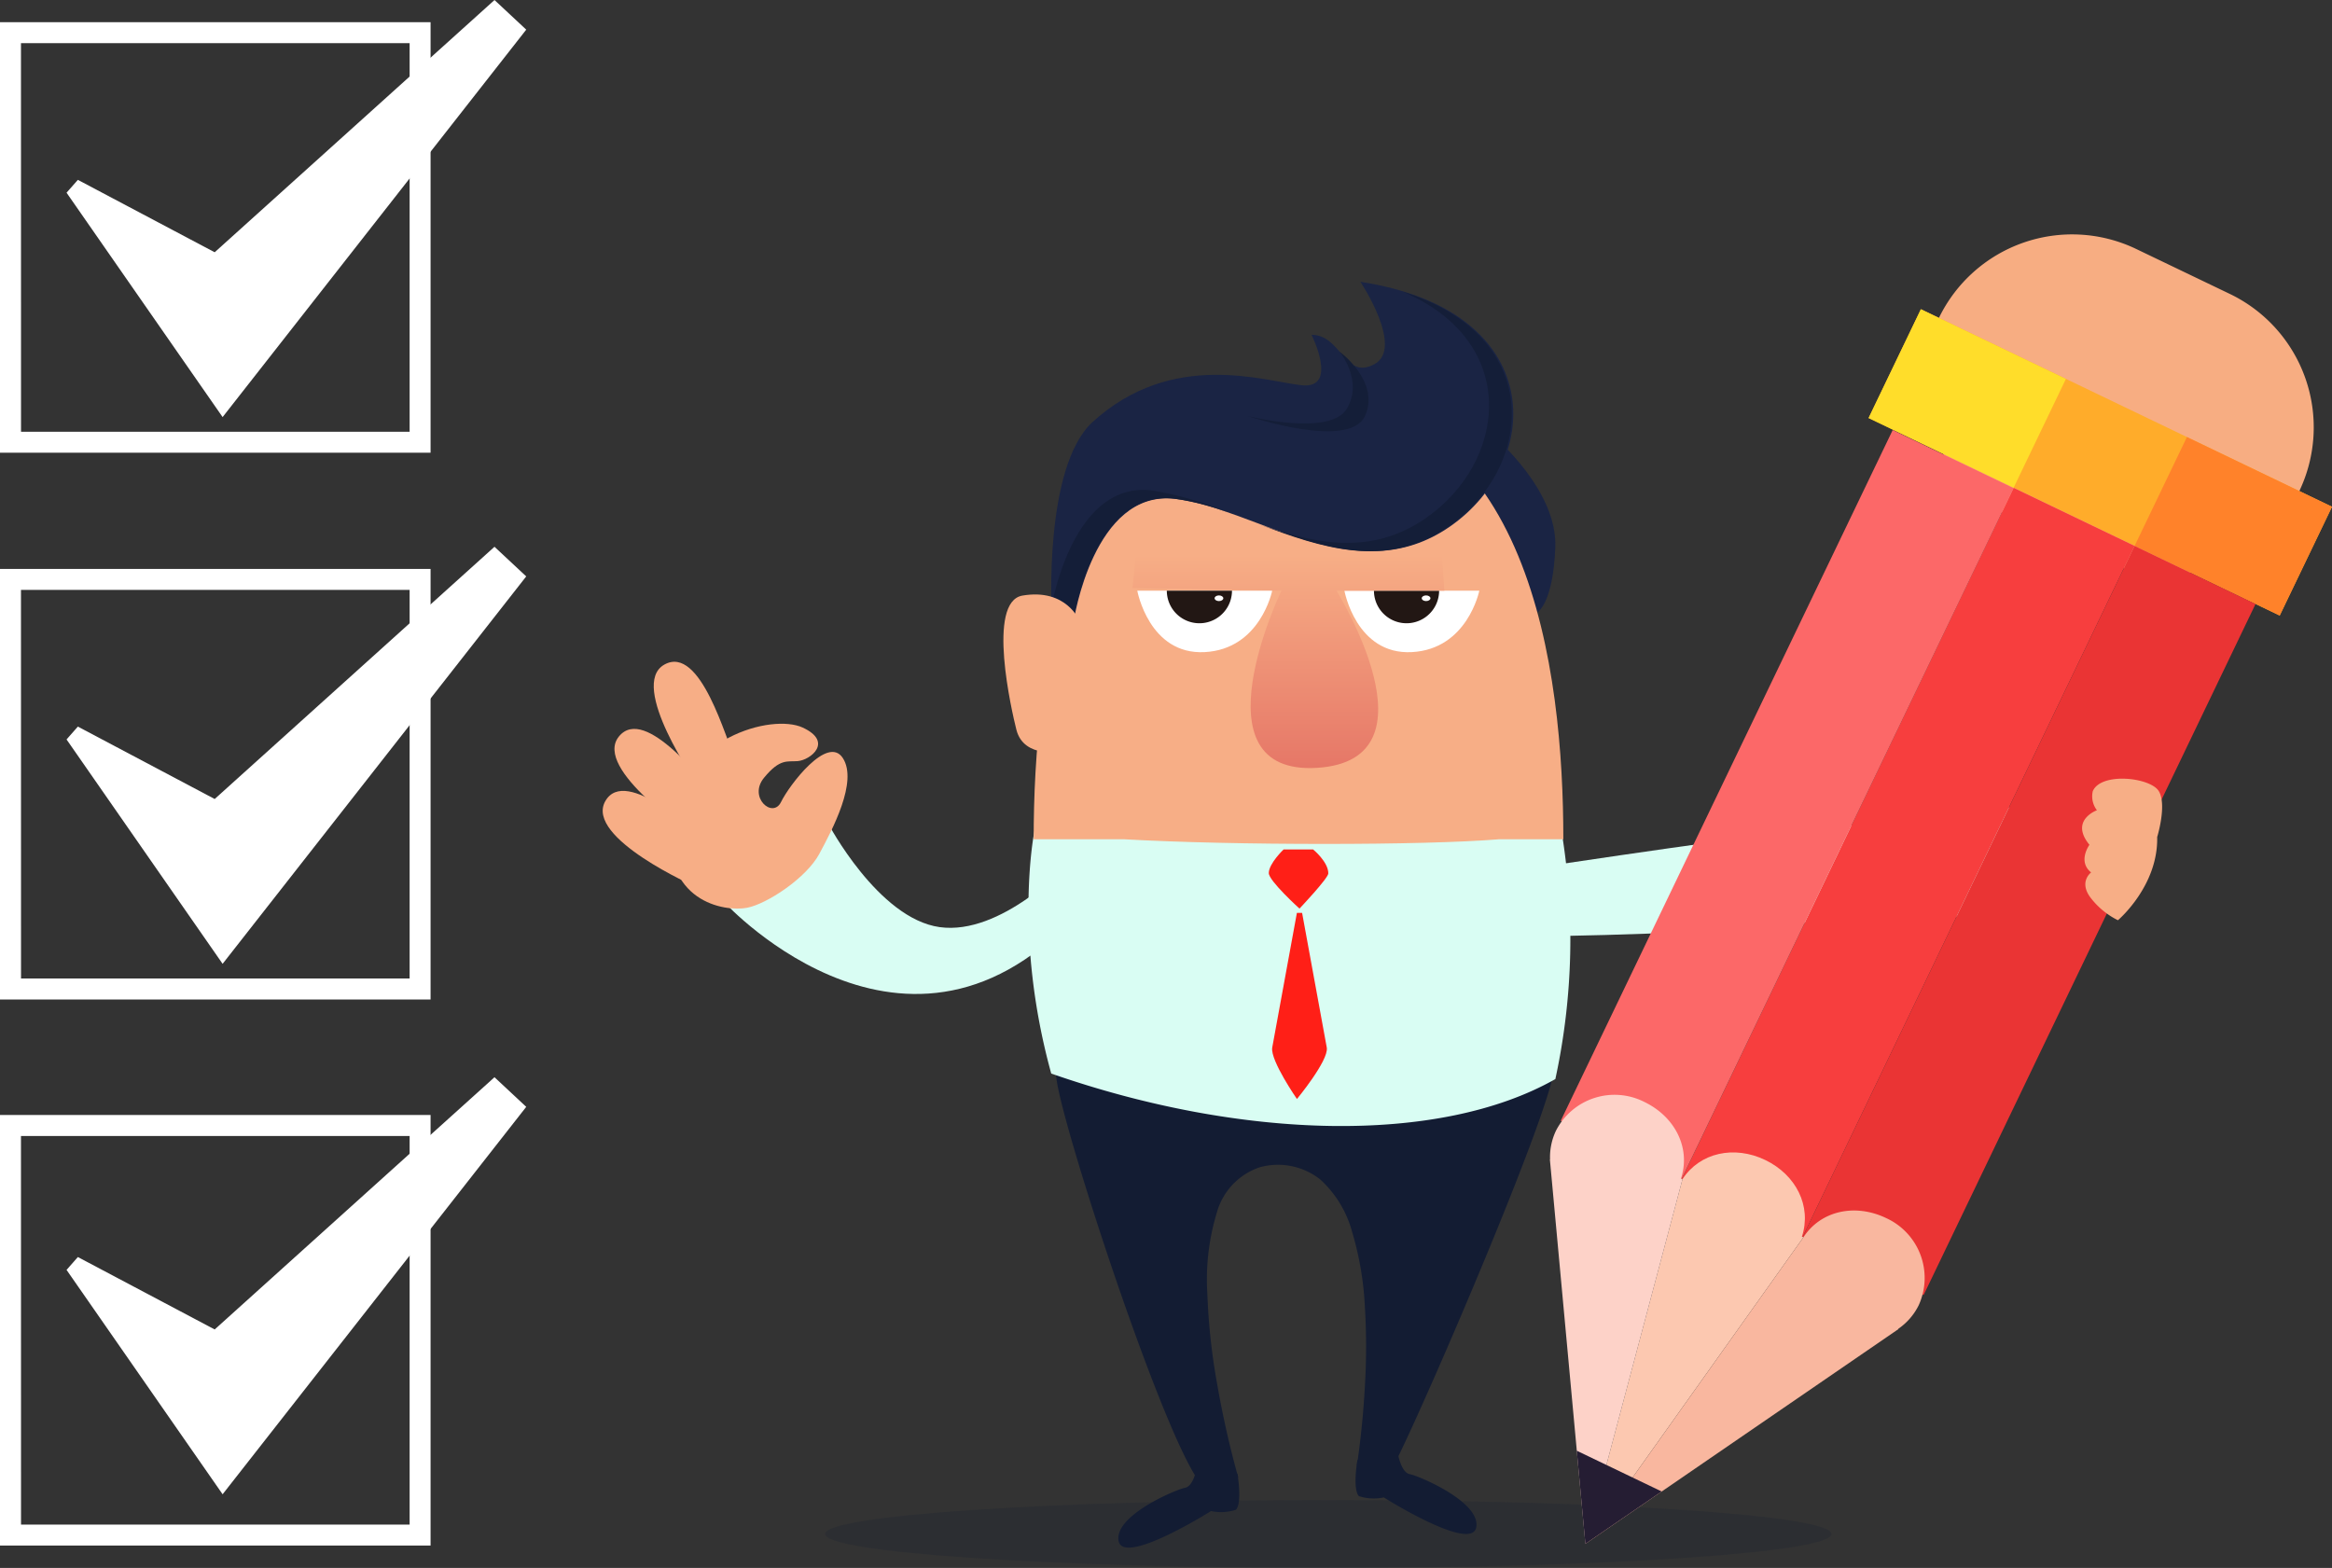 <svg xmlns="http://www.w3.org/2000/svg" xmlns:xlink="http://www.w3.org/1999/xlink" width="242" height="162.713" viewBox="0 0 242 162.713"><rect x="0" y="0" width="242" height="162.713" fill="#333333" stroke="none"/><defs><style>.a{fill:#fff;}.b,.d{fill:#131c33;}.b{opacity:0.193;}.c{fill:#1a2444;}.e{fill:#d9fdf3;}.f{fill:#f7ae86;}.g{fill:#221714;}.h{fill:url(#a);}.i{fill:#141e38;}.j{fill:#ff1f17;}.k{fill:#f7ad82;}.l{fill:#ffac2a;}.m{fill:#ff822a;}.n{fill:#ffdd2a;}.o{fill:#f73e3e;}.p{fill:#ea3434;}.q{fill:#fc6868;}.r{fill:#fcc8b0;}.s{fill:#fdd2c8;}.t{fill:#f9b79f;}.u{fill:#251d33;}</style><linearGradient id="a" x1="0.5" y1="0.992" x2="0.5" y2="0.18" gradientUnits="objectBoundingBox"><stop offset="0.022" stop-color="#e67767"/><stop offset="1" stop-color="#f7ae86"/></linearGradient></defs><g transform="translate(-1228 -1046)"><path class="a" d="M748.006,904.739H703.324V860.057h44.682Zm-42.5-2.177h40.327V862.234H705.5Z" transform="translate(524.676 188.244)"/><g transform="translate(1234.9 1046)"><g transform="translate(0 0)"><path class="a" d="M819.727,840.293l19.2,10.162-8.382.4,32.417-29.223,3.294,3.074-26.921,34.353-4.587,5.853-3.795-5.455-12.4-17.83Z" transform="translate(-818.547 -821.629)"/></g></g><path class="a" d="M748.006,1852.217H703.324v-44.682h44.682Zm-42.5-2.177h40.327v-40.327H705.5Z" transform="translate(524.676 -702.495)"/><g transform="translate(1234.9 1102.739)"><g transform="translate(0 0)"><path class="a" d="M819.727,1787.771l19.2,10.162-8.382.4,32.417-29.223,3.294,3.074-26.921,34.353-4.587,5.853-3.795-5.455-12.4-17.83Z" transform="translate(-818.547 -1769.107)"/></g></g><g transform="translate(1234.9 1157.787)"><g transform="translate(0 0)"><path class="a" d="M819.727,2707.021l19.2,10.162-8.382.4,32.417-29.223,3.294,3.074-26.921,34.353-4.587,5.853-3.795-5.455-12.4-17.83Z" transform="translate(-818.547 -2688.357)"/></g></g><path class="a" d="M748.006,2798.6H703.324v-44.682h44.682Zm-42.5-2.177h40.327V2756.1H705.5Z" transform="translate(524.676 -1592.209)"/><path class="b" d="M2237.536,3424.655c0,1.945-23.381,3.522-52.223,3.522s-52.224-1.577-52.224-3.522,23.381-3.522,52.224-3.522S2237.536,3422.71,2237.536,3424.655Z" transform="translate(-819.469 -2219.465)"/><path class="c" d="M3216.906,1579.507s6.5,5.508,6.274,11.4-1.866,6.762-1.866,6.762l-9.3-12.959Z" transform="translate(-1833.78 -488.122)"/><path class="d" d="M2585.27,2562.27c.091,3.669-13.229,34.637-16.409,40.947-.078.155-.182.527-.323.634-.052.04-.061.016-.141.025a7.354,7.354,0,0,1-1.173-.063l-2.43-.13c.132-.824.237-1.654.335-2.483q.364-3.081.52-6.184a67.144,67.144,0,0,0-.031-7.878,32.463,32.463,0,0,0-1.309-7.648,11.371,11.371,0,0,0-3.316-5.472,7.069,7.069,0,0,0-6.311-1.257,6.909,6.909,0,0,0-4.427,4.711,23.837,23.837,0,0,0-.976,8.462,65.33,65.33,0,0,0,1.015,9.315q.69,3.971,1.7,7.879c.157.6.317,1.207.49,1.806l-4.126.338c-4.087-5.743-14.652-38.275-14.773-42.071,1.9.321,5.694-8.072,7.6-7.751l9.3,1.571,13.191,2.228,12.125,2.048,6.1,1.029C2581.932,2562.333,2585.241,2562.265,2585.27,2562.27Z" transform="translate(-1195.985 -1405.616)"/><g transform="translate(1334.727 1131.933)"><path class="e" d="M2486.178,2256.96s-2.216,10.8,1.745,25.147c19.8,6.911,40.275,7.4,52.315.573a68.694,68.694,0,0,0,.587-26.05Z" transform="translate(-2485.56 -2256.631)"/></g><path class="f" d="M2522.056,1510.2c-24.157,0-27.483,28.558-27.483,45.864h9.336c11.373.648,31.194.648,38.978,0h6.652C2549.539,1538.763,2546.213,1510.2,2522.056,1510.2Z" transform="translate(-1159.306 -422.97)"/><path class="d" d="M2649.453,3365.511s-.344,1.907-1.219,2.058-7.388,2.876-6.9,5.516,9.592-3.1,9.592-3.1a4.99,4.99,0,0,0,2.586-.135c.675-.726.157-3.731.157-3.731Z" transform="translate(-1297.254 -2167.174)"/><path class="d" d="M3056.778,3341.874s.344,1.907,1.219,2.058,7.388,2.877,6.9,5.516-9.592-3.1-9.592-3.1a4.99,4.99,0,0,1-2.586-.135c-.675-.726-.157-3.732-.157-3.732Z" transform="translate(-1683.702 -2144.952)"/><g transform="translate(1346.019 1107.298)"><path class="a" d="M2688.12,1845.249s-1.221,6.068-7,6.376-7-6.376-7-6.376Z" transform="translate(-2674.119 -1845.249)"/><path class="g" d="M2732.087,1845.249a3.381,3.381,0,0,1-6.762,0Z" transform="translate(-2722.259 -1845.249)"/><path class="a" d="M2809.037,1853.8c0,.162-.2.294-.452.294s-.452-.132-.452-.294.2-.294.452-.294S2809.037,1853.641,2809.037,1853.8Z" transform="translate(-2800.108 -1853.014)"/></g><g transform="translate(1367.514 1107.298)"><path class="a" d="M3047.065,1845.249s-1.221,6.068-7,6.376-7-6.376-7-6.376Z" transform="translate(-3033.065 -1845.249)"/><path class="g" d="M3091.032,1845.249a3.381,3.381,0,0,1-6.762,0Z" transform="translate(-3081.204 -1845.249)"/><path class="a" d="M3167.979,1853.8c0,.162-.2.294-.452.294s-.452-.132-.452-.294.2-.294.452-.294S3167.979,1853.641,3167.979,1853.8Z" transform="translate(-3159.051 -1853.014)"/></g><path class="h" d="M2697.612,1698.157l-31.042,1.517-.73,7.017,15.452.274s-9.238,19.2,3.716,18.384,2-18.384,2-18.384H2698.2Z" transform="translate(-1320.317 -599.667)"/><path class="c" d="M2527.361,1345.156s2.047-13.608,10.477-12.645,18.787,9.634,28.541,2.89,10.236-22.4-9.273-25.41c0,0,4.576,6.864,1.445,8.55s-3.393-3.052-6.521-3.052c0,0,2.856,5.644-1.021,5.236s-13.412-3.75-21.722,3.837c-5.058,4.7-4.215,19.75-4.215,19.75Z" transform="translate(-1187.93 -234.746)"/><path class="i" d="M2535.08,1670.626c-7.632-.872-10.032,10.2-10.418,12.3.009.234.016.364.016.364l2.288.843s2.047-13.608,10.477-12.645a26.7,26.7,0,0,1,5.66,1.455A35.577,35.577,0,0,0,2535.08,1670.626Z" transform="translate(-1187.594 -573.739)"/><path class="i" d="M2900.806,1327.327c12.262,5.244,10.75,17.69,2.336,23.507-5.707,3.946-11.62,2.614-17.233.637,6.3,2.359,13.082,4.731,19.6.227C2914.424,1345.531,2915.587,1331.915,2900.806,1327.327Z" transform="translate(-1527.207 -251.044)"/><path class="f" d="M2450.03,1854.5s-1.348-3.379-5.91-2.6c-3.754.637-1.094,12.085-.631,13.915.784,3.1,4.82,2.238,4.82,2.238Z" transform="translate(-1110.016 -744.093)"/><path class="j" d="M2903.544,2293.681s-1.524,1.451-1.538,2.448c-.011.8,3.187,3.691,3.187,3.691s2.991-3.156,2.99-3.653c0-1.206-1.578-2.486-1.578-2.486Z" transform="translate(-1542.34 -1159.529)"/><path class="j" d="M2910.875,2403.553h-.539s-2.107,11.553-2.564,14c-.19,1.339,2.568,5.317,2.568,5.317s3.29-3.979,3.1-5.317C2912.982,2415.105,2910.875,2403.553,2910.875,2403.553Z" transform="translate(-1547.752 -1262.821)"/><path class="i" d="M2875.039,1430.608s4.3,3.148,2.659,6.706-12.165,0-12.165,0,8.543,2.174,10.29-.765S2875.039,1430.608,2875.039,1430.608Z" transform="translate(-1508.052 -348.14)"/><path class="e" d="M3305.322,2205.408s23.314-3.524,29.1-4.1c5.441-.545,35.593-4.1,35.593-4.1l-1.4,12.357s-27.348.428-35.756,1.357c-9.2,1.015-26.462,1.1-26.462,1.1Z" transform="translate(-1921.504 -1068.826)"/><g transform="translate(1388.836 1070.319)"><path class="k" d="M4039.694,1236.418h0a15.362,15.362,0,0,1,20.438-7.176l9.791,4.7a15.362,15.362,0,0,1,7.175,20.438h0a15.362,15.362,0,0,1-20.438,7.175l-9.791-4.7A15.362,15.362,0,0,1,4039.694,1236.418Z" transform="translate(-3999.324 -1227.741)"/><rect class="l" width="12.532" height="47.344" transform="matrix(-0.433, 0.901, -0.901, -0.433, 81.164, 28.27)"/><rect class="m" width="12.532" height="16.709" transform="matrix(-0.433, 0.901, -0.901, -0.433, 81.164, 28.27)"/><rect class="n" width="12.532" height="16.709" transform="matrix(-0.433, 0.901, -0.901, -0.433, 53.55, 15.007)"/><rect class="o" width="79.554" height="13.925" transform="translate(13.681 98.016) rotate(-64.345)"/><rect class="p" width="79.554" height="13.925" transform="translate(26.233 104.044) rotate(-64.345)"/><rect class="q" width="79.554" height="13.925" transform="matrix(0.433, -0.901, 0.901, 0.433, 1.129, 91.987)"/><path class="r" d="M3473.26,2827.54l-.157-.075c1.037-3.154-.611-6.411-3.81-7.948s-6.772-.787-8.585,1.994l-10.077,37.844Z" transform="translate(-3446.948 -2723.458)"/><path class="s" d="M3398.921,2719.952a6.825,6.825,0,0,0-9.167,3.006,6.394,6.394,0,0,0-.606,2.973l-.019-.01.071.766c.008.057.006.115.016.172l3.6,38.959,10.077-37.844-.157-.075C3403.769,2724.746,3402.12,2721.489,3398.921,2719.952Z" transform="translate(-3389.129 -2629.922)"/><path class="t" d="M3483.116,2931.713l-.033-.016a6.4,6.4,0,0,0,2.146-2.473,6.825,6.825,0,0,0-3.385-9.034c-3.2-1.537-6.772-.787-8.585,1.994L3450.631,2954Z" transform="translate(-3446.948 -2818.102)"/><path class="u" d="M3436.628,3345.4l7.917-5.431-8.809-4.231Z" transform="translate(-3432.945 -3209.507)"/></g><path class="f" d="M4319.2,2177.068s1.032-3.327.171-4.76-5.993-2.008-6.854,0a2.381,2.381,0,0,0,.43,1.979s-2.868,1.032-.774,3.585c0,0-1.262,1.721.172,2.868,0,0-1.291.947-.086,2.581a8.112,8.112,0,0,0,2.868,2.38S4319.317,2182.159,4319.2,2177.068Z" transform="translate(-2867.342 -1044.202)"/><path class="e" d="M1995.354,2252.541s-6.849,7.388-13.237,6.49-11.578-10.78-11.578-10.78l-10.68,8.284s19.863,21.56,37.929-.5Z" transform="translate(-656.613 -1116.819)"/><path class="f" d="M1872.214,2094.913c2.048-.394,6.143-3.072,7.5-5.6s4.02-7.5,2.439-9.937-5.556,2.8-6.415,4.562-3.435-.484-1.764-2.517,2.419-1.639,3.5-1.729c1.312-.109,3.727-1.988.52-3.478s-12.693,1.084-13.687,9.576S1869.865,2095.365,1872.214,2094.913Z" transform="translate(-566.689 -954.707)"/><path class="f" d="M1844.62,1978.407c-.873-1.626-3.523-11.8-7.318-9.667s3.433,12.437,3.433,12.437Z" transform="translate(-540.36 -853.771)"/><path class="f" d="M1778.964,2091.824c-1.41-1.187-7.611-9.655-10.358-6.277s7.759,10.275,7.759,10.275Z" transform="translate(-476.382 -963.115)"/><path class="f" d="M1759.252,2197.758c-1.59-.938-9.148-8.275-11.259-4.472s9.4,8.864,9.4,8.864Z" transform="translate(-457.191 -1064.125)"/></g></svg>
